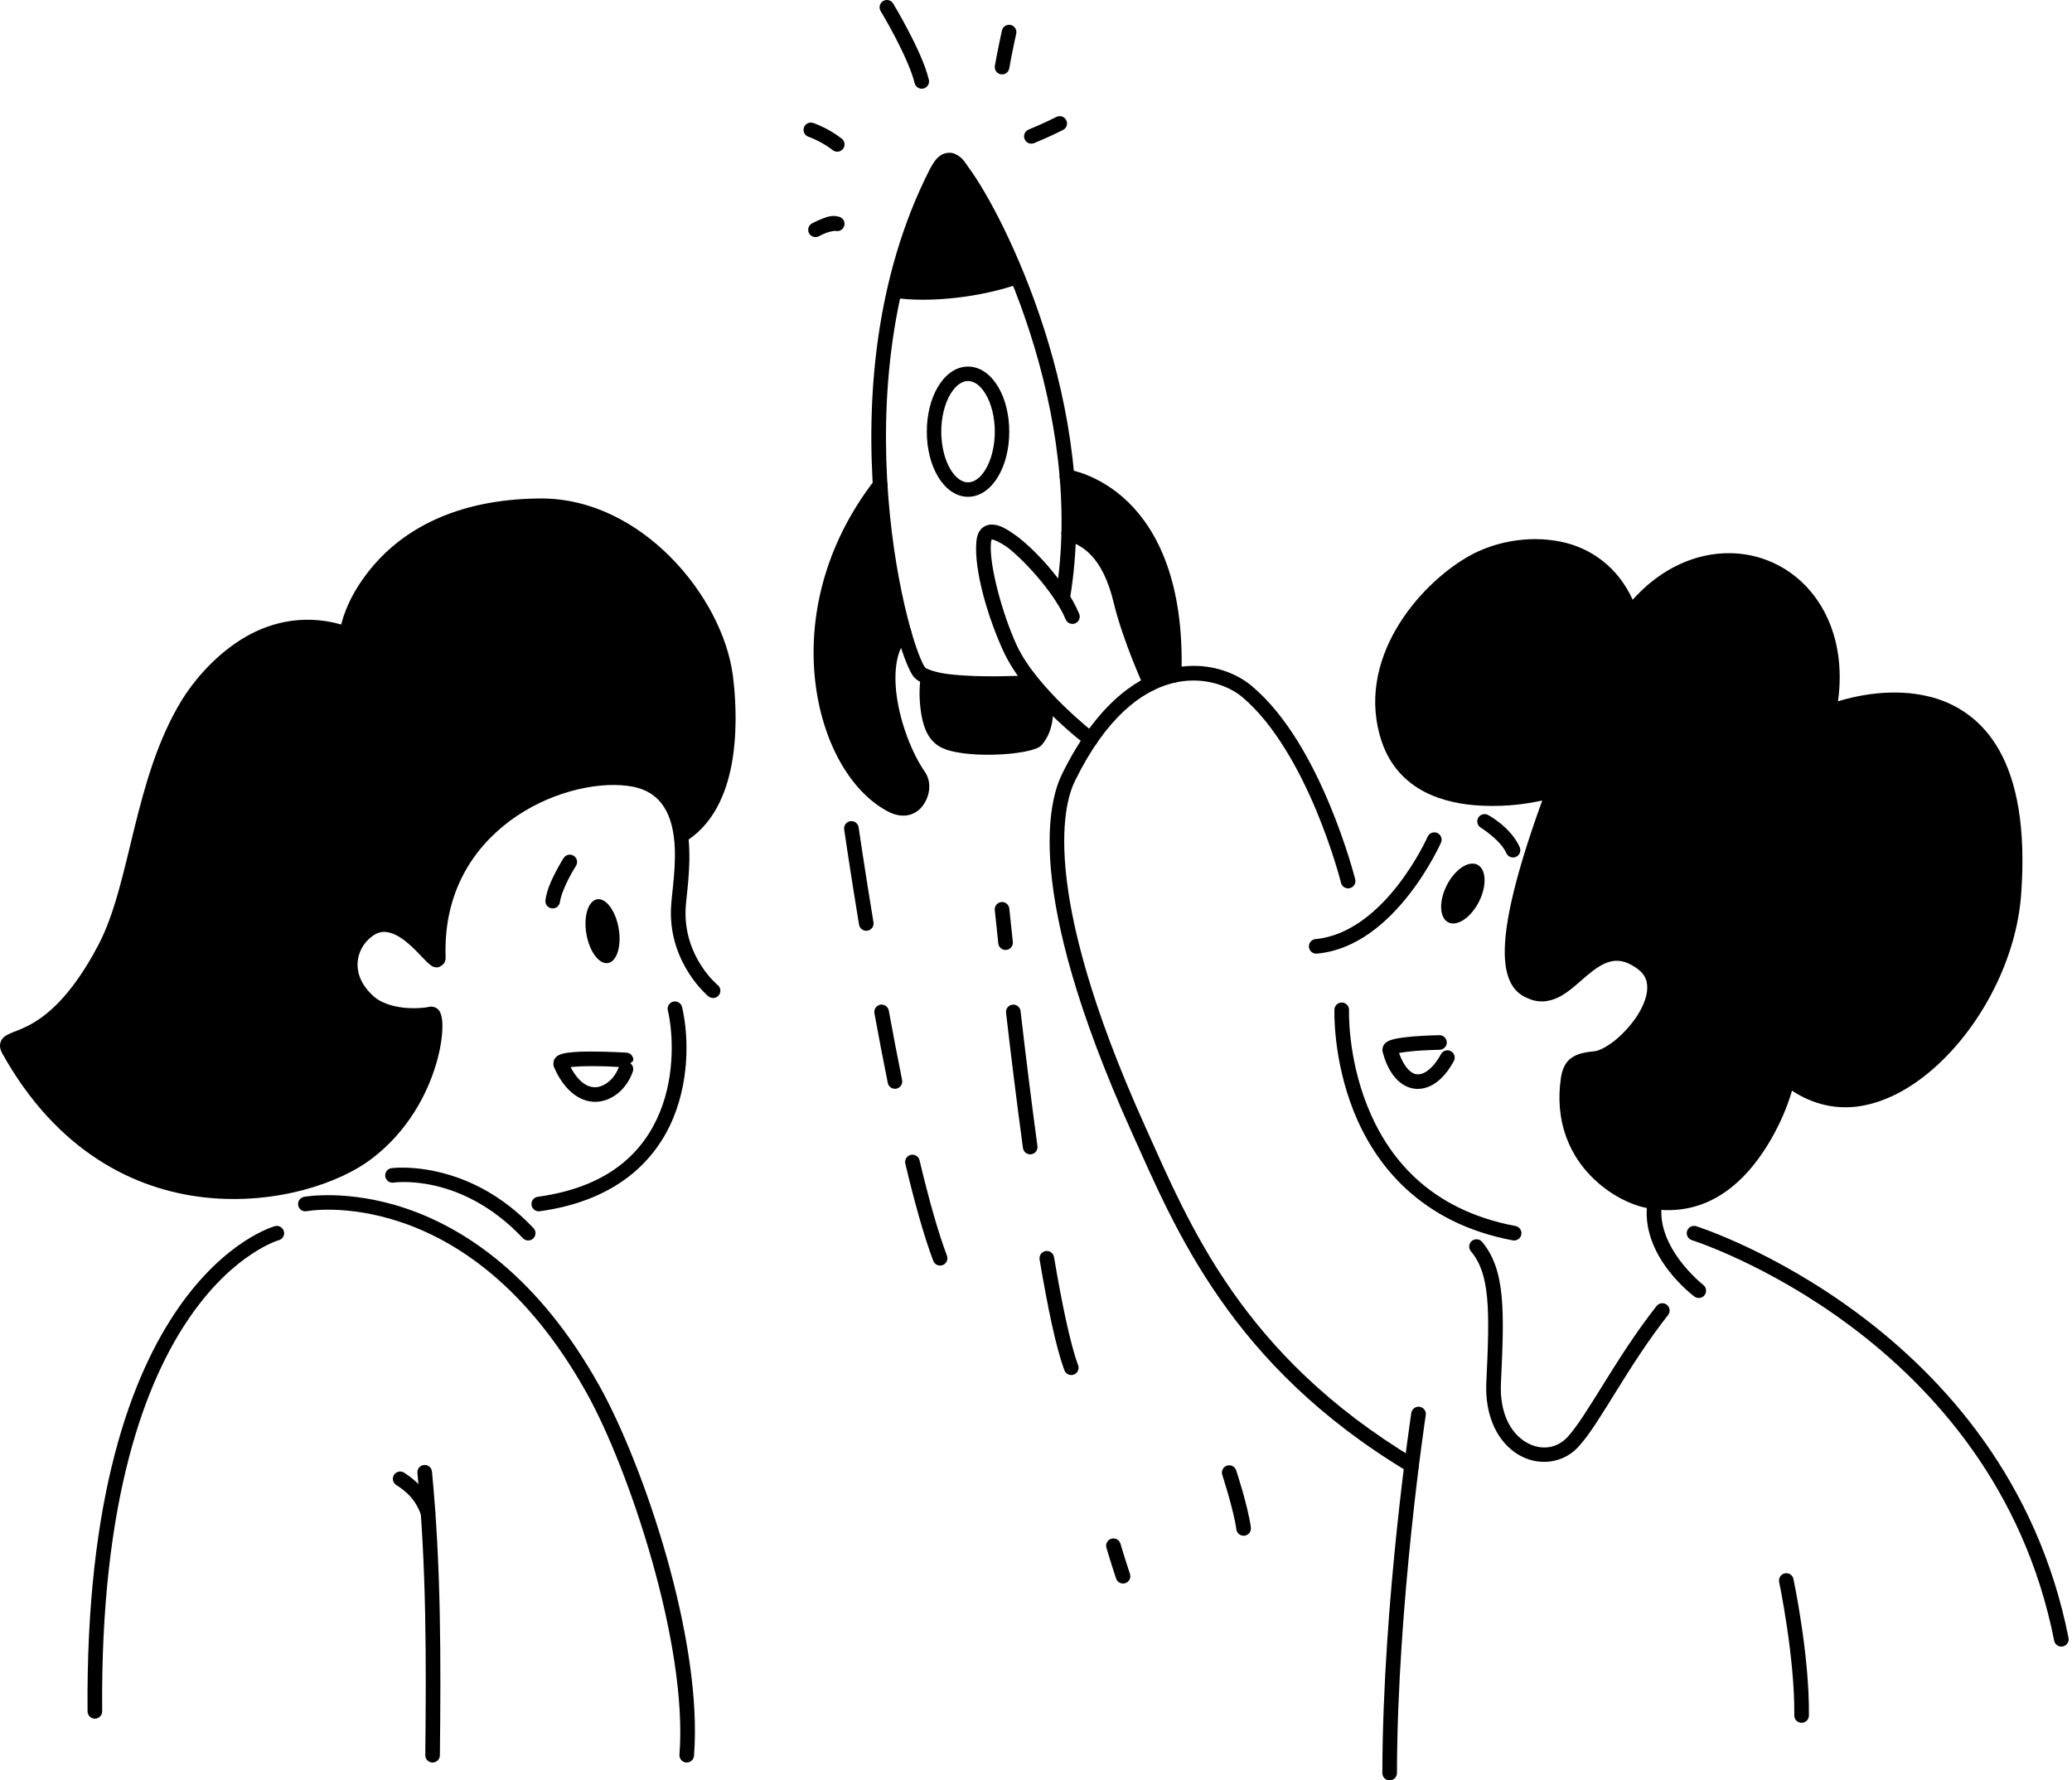 <svg xmlns="http://www.w3.org/2000/svg" width="256" height="220" viewBox="0 0 256 220" fill="none"><g clip-path="url(#clip0_2183_386)"><path d="M70.208 105.63C69.974 105.681 69.77 105.823 69.64 106.024C69.64 106.024 69.151 106.782 68.633 107.789C68.114 108.797 67.543 110.038 67.391 111.237C67.376 111.354 67.384 111.474 67.415 111.588C67.446 111.703 67.5 111.81 67.573 111.904C67.645 111.997 67.736 112.076 67.839 112.135C67.942 112.193 68.056 112.231 68.173 112.246C68.411 112.276 68.65 112.211 68.839 112.064C69.028 111.917 69.151 111.702 69.182 111.465C69.276 110.719 69.762 109.541 70.238 108.616C70.714 107.69 71.157 107.002 71.157 107.002C71.222 106.902 71.266 106.791 71.287 106.674C71.308 106.557 71.306 106.438 71.281 106.322C71.256 106.206 71.208 106.096 71.141 105.998C71.073 105.901 70.987 105.818 70.887 105.754C70.686 105.624 70.442 105.58 70.208 105.63Z" fill="black"></path><path d="M66.728 61.597C56.004 61.667 49.707 65.733 46.188 69.818C43.265 73.211 42.426 76.102 42.157 77.167C37.277 75.79 32.944 76.996 29.637 79.124C26.123 81.386 23.669 84.534 22.438 86.551C16.475 96.331 16.191 109.14 12.126 116.826C8.671 123.37 5.532 125.694 3.433 126.771C2.384 127.309 1.62 127.498 0.952 127.845C0.618 128.019 0.191 128.315 0.049 128.853C-0.093 129.392 0.098 129.843 0.323 130.246C7.049 142.274 16.613 147.038 25.373 147.976C34.132 148.913 42.038 146.17 45.956 143.165C50.412 139.755 52.77 135.209 53.864 131.547C54.411 129.716 54.646 128.109 54.66 126.914C54.666 126.317 54.63 125.832 54.495 125.393C54.428 125.174 54.346 124.953 54.121 124.722C53.897 124.492 53.397 124.312 53.024 124.417C52.663 124.515 51.312 124.671 49.93 124.526C48.548 124.381 47.096 123.947 46.197 123.146C44.63 121.74 44.125 120.303 44.178 119.021C44.231 117.738 44.882 116.571 45.827 115.816C46.749 115.077 47.47 115.041 48.3 115.293C49.13 115.544 50.026 116.19 50.813 116.916C51.6 117.641 52.258 118.412 52.809 118.931C52.946 119.061 53.077 119.177 53.235 119.285C53.393 119.394 53.571 119.536 53.96 119.542C54.35 119.55 54.833 119.164 54.95 118.875C55.067 118.587 55.06 118.385 55.053 118.165C54.822 110.371 58.332 104.922 62.975 101.454C67.618 97.986 73.44 96.595 77.49 97.1C79.575 97.36 80.843 98.157 81.718 99.266C82.593 100.375 83.063 101.859 83.265 103.484C83.668 106.734 82.968 110.353 82.898 112.343C82.666 119.142 87.532 123.123 87.532 123.123C87.718 123.274 87.956 123.345 88.194 123.321C88.431 123.297 88.65 123.18 88.802 122.994C88.877 122.903 88.933 122.797 88.967 122.683C89.001 122.57 89.013 122.451 89.001 122.333C88.989 122.215 88.954 122.1 88.898 121.996C88.842 121.891 88.766 121.799 88.674 121.724C88.674 121.724 84.501 118.327 84.702 112.405C84.756 110.882 85.417 107.252 85.081 103.741C88.472 101.424 89.981 97.411 90.553 93.522C91.154 89.439 90.804 85.456 90.544 83.468C89.909 78.6 87.116 73.179 82.919 68.918C78.722 64.657 73.075 61.553 66.728 61.597ZM66.74 63.402C72.489 63.362 77.696 66.188 81.633 70.185C85.569 74.181 88.186 79.346 88.754 83.702C89 85.584 89.326 89.445 88.766 93.259C88.276 96.592 87.048 99.74 84.707 101.725C84.401 100.443 83.964 99.198 83.135 98.148C81.975 96.678 80.178 95.617 77.713 95.308C73.068 94.73 66.923 96.251 61.894 100.007C57.148 103.552 53.484 109.2 53.291 116.856C52.903 116.447 52.586 116.096 52.036 115.589C51.154 114.776 50.095 113.951 48.824 113.566C47.553 113.181 46.028 113.343 44.699 114.406C43.364 115.474 42.45 117.108 42.373 118.948C42.297 120.787 43.098 122.792 44.991 124.491C46.337 125.693 48.139 126.151 49.74 126.319C50.984 126.45 51.992 126.384 52.796 126.257C52.822 126.437 52.856 126.576 52.853 126.893C52.842 127.863 52.637 129.343 52.133 131.029C51.126 134.4 48.94 138.605 44.857 141.73C41.469 144.328 33.826 147.063 25.563 146.179C17.306 145.295 8.383 140.941 1.913 129.387C2.273 129.219 3.117 128.957 4.255 128.373C6.658 127.14 10.135 124.458 13.72 117.667C18.14 109.31 18.375 96.676 23.977 87.489C25.082 85.678 27.424 82.692 30.612 80.641C33.8 78.589 37.761 77.429 42.462 79.062C42.584 79.105 42.714 79.12 42.844 79.108C42.973 79.096 43.098 79.056 43.21 78.991C43.322 78.926 43.419 78.838 43.494 78.732C43.569 78.626 43.621 78.505 43.645 78.378C43.645 78.378 44.335 74.731 47.553 70.995C50.771 67.259 56.46 63.467 66.738 63.4L66.74 63.402Z" fill="black"></path><path fill-rule="evenodd" clip-rule="evenodd" d="M84.155 103.353C83.722 99.911 82.139 96.776 77.602 96.204C68.906 95.121 53.67 102.029 54.151 118.193C54.229 120.732 49.764 111.507 45.263 115.112C42.982 116.935 42.134 120.714 45.594 123.819C47.839 125.823 52.105 125.607 53.266 125.288C54.494 124.945 53.946 135.915 45.407 142.45C38.102 148.053 14.308 153.408 1.111 129.807C-0.309 127.262 5.883 130.583 12.924 117.248C17.166 109.227 17.425 96.505 23.208 87.022C25.543 83.194 32.8 74.751 42.76 78.212C42.76 78.212 45.732 62.638 66.734 62.499C78.829 62.415 88.446 74.36 89.649 83.585C90.155 87.455 91.003 99.273 84.155 103.353Z" fill="black"></path><path d="M49.956 144.285C48.95 144.269 48.366 144.349 48.366 144.349C48.248 144.366 48.135 144.405 48.033 144.466C47.931 144.527 47.842 144.607 47.771 144.702C47.7 144.796 47.649 144.905 47.619 145.02C47.59 145.134 47.584 145.254 47.6 145.371C47.635 145.608 47.762 145.822 47.954 145.965C48.145 146.108 48.386 146.17 48.623 146.135C48.623 146.135 56.932 144.862 64.603 153.004C64.684 153.09 64.782 153.16 64.89 153.208C64.998 153.257 65.115 153.284 65.233 153.287C65.352 153.291 65.47 153.271 65.581 153.228C65.692 153.186 65.793 153.123 65.879 153.041C66.053 152.877 66.155 152.65 66.162 152.411C66.169 152.172 66.081 151.94 65.916 151.766C59.773 145.245 52.972 144.334 49.956 144.285Z" fill="black"></path><path d="M83.181 123.771C83.066 123.799 82.957 123.849 82.861 123.918C82.765 123.988 82.683 124.076 82.621 124.177C82.559 124.278 82.518 124.39 82.499 124.508C82.481 124.625 82.485 124.744 82.513 124.86C83.115 127.386 83.487 132.666 81.516 137.459C79.545 142.253 75.368 146.661 66.444 147.887C66.326 147.903 66.213 147.942 66.111 148.002C66.008 148.061 65.919 148.141 65.847 148.235C65.775 148.33 65.723 148.437 65.693 148.552C65.662 148.666 65.655 148.786 65.671 148.903C65.704 149.14 65.83 149.355 66.02 149.499C66.211 149.644 66.451 149.707 66.688 149.674C76.129 148.378 81.013 143.433 83.186 138.147C85.36 132.861 84.961 127.336 84.27 124.44C84.242 124.325 84.192 124.216 84.123 124.12C84.053 124.024 83.965 123.942 83.864 123.88C83.763 123.818 83.651 123.776 83.534 123.758C83.417 123.739 83.297 123.744 83.181 123.771Z" fill="black"></path><path d="M73.145 129.938C72.089 129.938 71.048 129.966 70.229 130.075C69.82 130.129 69.476 130.187 69.122 130.346C68.945 130.426 68.742 130.527 68.554 130.793C68.366 131.059 68.316 131.547 68.442 131.845C68.442 131.847 68.442 131.849 68.442 131.851C69.787 134.972 71.905 136.337 73.908 136.134C75.91 135.93 77.521 134.35 78.194 132.388C78.254 132.205 78.253 132.009 78.193 131.826C78.133 131.644 78.017 131.485 77.86 131.374C78.02 131.3 78.155 131.181 78.248 131.032C78.263 130.793 78.182 130.558 78.024 130.378C77.865 130.199 77.642 130.09 77.403 130.075C77.403 130.075 75.255 129.941 73.142 129.94L73.145 129.938ZM73.145 131.744C74.772 131.744 75.851 131.815 76.459 131.848C75.971 133.21 74.831 134.224 73.728 134.337C72.733 134.438 71.566 133.875 70.499 131.864C71.153 131.779 72.139 131.743 73.145 131.744Z" fill="black"></path><path fill-rule="evenodd" clip-rule="evenodd" d="M76.438 114.724C76.527 115.241 76.563 115.762 76.544 116.257C76.526 116.752 76.454 117.211 76.331 117.608C76.208 118.006 76.038 118.333 75.83 118.573C75.622 118.812 75.38 118.958 75.118 119.003C74.856 119.048 74.579 118.99 74.304 118.834C74.028 118.677 73.758 118.425 73.511 118.091C73.263 117.757 73.042 117.348 72.86 116.887C72.678 116.427 72.539 115.923 72.45 115.406C72.362 114.889 72.326 114.368 72.344 113.873C72.363 113.378 72.435 112.919 72.558 112.522C72.68 112.124 72.85 111.797 73.059 111.557C73.267 111.318 73.508 111.172 73.77 111.127C74.032 111.082 74.309 111.14 74.585 111.296C74.861 111.453 75.13 111.705 75.378 112.039C75.626 112.373 75.847 112.782 76.029 113.243C76.211 113.703 76.35 114.207 76.438 114.724Z" fill="black"></path><path d="M33.965 151.515C33.965 151.515 32.363 151.963 30.129 153.435C27.896 154.907 24.956 157.426 22.051 161.605C16.243 169.963 10.591 184.937 10.818 211.48C10.819 211.599 10.843 211.716 10.889 211.825C10.935 211.934 11.003 212.033 11.087 212.117C11.172 212.2 11.272 212.265 11.382 212.31C11.492 212.354 11.61 212.377 11.729 212.375C11.847 212.374 11.964 212.35 12.073 212.304C12.182 212.257 12.281 212.19 12.364 212.105C12.447 212.021 12.513 211.921 12.557 211.811C12.602 211.701 12.624 211.583 12.623 211.465C12.398 185.184 17.988 170.615 23.534 162.636C26.306 158.646 29.07 156.296 31.123 154.943C33.175 153.59 34.441 153.255 34.441 153.255C34.671 153.192 34.868 153.04 34.986 152.832C35.105 152.624 35.136 152.378 35.073 152.147C35.01 151.916 34.857 151.72 34.649 151.602C34.442 151.483 34.195 151.452 33.965 151.515Z" fill="black"></path><path d="M41.173 147.697C38.916 147.642 37.562 147.894 37.562 147.894C37.446 147.916 37.334 147.96 37.235 148.025C37.136 148.09 37.051 148.174 36.984 148.272C36.917 148.369 36.87 148.48 36.845 148.596C36.821 148.712 36.82 148.831 36.842 148.948C36.886 149.183 37.022 149.391 37.22 149.526C37.418 149.661 37.661 149.712 37.896 149.667C37.896 149.667 42.793 148.732 49.621 151.052C56.449 153.371 65.137 158.937 72.516 172.195C77.671 181.455 85.007 203.194 83.948 216.824C83.938 216.942 83.953 217.061 83.989 217.174C84.026 217.287 84.084 217.391 84.161 217.482C84.238 217.572 84.332 217.646 84.438 217.7C84.544 217.753 84.659 217.786 84.778 217.795C84.896 217.804 85.015 217.79 85.127 217.753C85.24 217.716 85.344 217.658 85.434 217.58C85.525 217.503 85.599 217.409 85.652 217.303C85.706 217.198 85.738 217.082 85.747 216.964C86.866 202.564 79.47 180.976 74.094 171.317C66.525 157.718 57.425 151.797 50.202 149.343C46.59 148.116 43.43 147.753 41.173 147.697Z" fill="black"></path><path d="M52.385 181.028C52.267 181.039 52.152 181.073 52.048 181.129C51.943 181.185 51.85 181.261 51.775 181.352C51.699 181.444 51.643 181.549 51.608 181.663C51.574 181.776 51.562 181.896 51.573 182.014C52.699 193.647 52.67 205.258 52.544 216.886C52.543 217.004 52.565 217.122 52.609 217.232C52.653 217.342 52.719 217.442 52.802 217.527C52.885 217.611 52.983 217.679 53.093 217.725C53.202 217.772 53.319 217.796 53.437 217.798C53.556 217.799 53.673 217.777 53.783 217.733C53.893 217.688 53.994 217.623 54.078 217.54C54.163 217.457 54.23 217.358 54.277 217.249C54.323 217.14 54.348 217.023 54.349 216.904C54.476 205.267 54.507 193.591 53.37 181.84C53.359 181.722 53.324 181.607 53.269 181.502C53.213 181.398 53.137 181.305 53.046 181.23C52.954 181.154 52.849 181.098 52.736 181.063C52.622 181.028 52.503 181.016 52.385 181.028Z" fill="black"></path><path d="M49.247 181.856C49.131 181.881 49.021 181.929 48.924 181.997C48.826 182.065 48.743 182.151 48.679 182.251C48.55 182.453 48.506 182.697 48.557 182.931C48.609 183.165 48.751 183.369 48.952 183.498C50.249 184.331 51.311 185.255 52.04 187.238C52.081 187.349 52.143 187.451 52.223 187.539C52.304 187.626 52.4 187.696 52.508 187.746C52.616 187.796 52.732 187.824 52.851 187.829C52.969 187.833 53.087 187.815 53.199 187.774C53.31 187.733 53.412 187.671 53.499 187.59C53.586 187.51 53.657 187.413 53.707 187.305C53.756 187.198 53.784 187.082 53.789 186.963C53.794 186.845 53.775 186.726 53.734 186.615C52.862 184.241 51.385 182.915 49.926 181.978C49.725 181.849 49.481 181.805 49.247 181.856Z" fill="black"></path><path d="M177.577 102.93C177.358 102.834 177.109 102.829 176.886 102.915C176.663 103.002 176.484 103.173 176.387 103.392C176.387 103.392 175.063 106.386 172.634 109.481C170.205 112.576 166.723 115.662 162.538 116.042C162.3 116.064 162.08 116.18 161.927 116.363C161.774 116.547 161.7 116.784 161.721 117.023C161.732 117.141 161.766 117.256 161.821 117.361C161.876 117.466 161.951 117.559 162.042 117.635C162.133 117.711 162.238 117.768 162.351 117.803C162.465 117.839 162.584 117.851 162.702 117.841C167.658 117.39 171.472 113.884 174.054 110.595C176.636 107.305 178.038 104.121 178.038 104.121C178.086 104.013 178.112 103.896 178.115 103.777C178.118 103.659 178.097 103.541 178.054 103.43C178.011 103.32 177.947 103.218 177.865 103.133C177.783 103.047 177.685 102.978 177.577 102.93Z" fill="black"></path><path d="M177.836 127.918C177.836 127.918 176.225 127.942 174.62 128.074C173.818 128.14 173.021 128.229 172.374 128.373C172.05 128.444 171.769 128.518 171.477 128.674C171.331 128.751 171.171 128.847 171.013 129.057C170.855 129.266 170.745 129.659 170.827 129.975C170.827 129.975 170.827 129.975 170.827 129.975C171.465 132.448 172.794 134.193 174.624 134.51C175.539 134.669 176.505 134.417 177.352 133.831C178.198 133.245 178.955 132.342 179.622 131.124C179.679 131.02 179.715 130.906 179.728 130.788C179.741 130.67 179.731 130.551 179.697 130.437C179.664 130.323 179.609 130.217 179.535 130.125C179.461 130.032 179.369 129.955 179.265 129.898C179.161 129.841 179.047 129.805 178.929 129.792C178.811 129.78 178.692 129.79 178.578 129.823C178.464 129.857 178.358 129.912 178.265 129.986C178.173 130.061 178.096 130.153 178.039 130.257C177.47 131.296 176.863 131.972 176.324 132.345C175.785 132.718 175.344 132.803 174.933 132.732C174.216 132.608 173.412 131.696 172.85 130.123C173.336 130.021 174.039 129.932 174.768 129.872C176.293 129.747 177.864 129.721 177.864 129.721C177.983 129.719 178.1 129.694 178.208 129.647C178.317 129.6 178.416 129.532 178.498 129.446C178.581 129.361 178.646 129.261 178.689 129.15C178.733 129.04 178.754 128.923 178.753 128.804C178.749 128.565 178.65 128.337 178.478 128.171C178.306 128.004 178.075 127.913 177.836 127.917V127.918Z" fill="black"></path><path d="M165.807 123.881C165.567 123.872 165.335 123.958 165.159 124.121C164.984 124.283 164.88 124.509 164.871 124.748C164.871 124.748 164.638 130.783 167.269 137.357C169.899 143.931 175.514 151.133 186.908 153.272C187.025 153.294 187.145 153.293 187.261 153.268C187.377 153.244 187.487 153.197 187.585 153.13C187.683 153.063 187.766 152.978 187.831 152.878C187.896 152.779 187.941 152.668 187.963 152.551C188.007 152.316 187.955 152.073 187.82 151.876C187.685 151.678 187.477 151.543 187.242 151.498C176.456 149.473 171.42 142.874 168.945 136.687C166.469 130.5 166.675 124.816 166.675 124.816C166.68 124.698 166.661 124.579 166.619 124.468C166.578 124.357 166.515 124.255 166.435 124.168C166.354 124.082 166.257 124.011 166.149 123.962C166.041 123.913 165.925 123.885 165.807 123.881Z" fill="black"></path><path d="M181.844 153.348C181.753 153.424 181.678 153.518 181.623 153.623C181.568 153.728 181.535 153.843 181.524 153.961C181.514 154.079 181.527 154.198 181.563 154.311C181.598 154.424 181.656 154.529 181.732 154.62C182.892 156.002 183.479 157.73 183.728 160.314C183.976 162.899 183.859 166.296 183.639 170.791C183.425 175.177 185.173 178.292 187.58 179.741C189.988 181.191 193.069 180.911 195.022 178.774C196.42 177.248 197.897 174.794 199.699 171.895C201.501 168.996 203.6 165.668 206.091 162.499C206.164 162.406 206.218 162.299 206.25 162.185C206.282 162.071 206.292 161.952 206.278 161.834C206.264 161.716 206.226 161.602 206.168 161.499C206.11 161.395 206.032 161.304 205.939 161.231C205.846 161.158 205.739 161.104 205.625 161.072C205.51 161.04 205.391 161.03 205.273 161.045C205.155 161.059 205.041 161.096 204.938 161.154C204.835 161.213 204.744 161.291 204.671 161.384C202.106 164.648 199.972 168.035 198.165 170.942C196.358 173.848 194.851 176.289 193.691 177.555C192.304 179.072 190.278 179.257 188.512 178.195C186.747 177.132 185.256 174.756 185.445 170.879C185.665 166.372 185.793 162.926 185.526 160.142C185.258 157.357 184.568 155.189 183.116 153.46C183.04 153.369 182.947 153.294 182.842 153.239C182.737 153.185 182.622 153.151 182.504 153.141C182.386 153.13 182.267 153.143 182.154 153.179C182.04 153.215 181.936 153.272 181.845 153.348H181.844Z" fill="black"></path><path d="M209.577 151.524C209.464 151.489 209.345 151.476 209.227 151.486C209.109 151.496 208.994 151.529 208.889 151.584C208.783 151.639 208.69 151.714 208.614 151.804C208.537 151.895 208.48 152 208.444 152.113C208.408 152.226 208.395 152.345 208.405 152.463C208.415 152.582 208.449 152.697 208.504 152.802C208.558 152.907 208.633 153 208.724 153.077C208.815 153.153 208.92 153.211 209.033 153.246C209.033 153.246 246.327 165.026 253.799 202.742C253.822 202.858 253.867 202.969 253.933 203.068C253.999 203.166 254.083 203.251 254.182 203.317C254.28 203.383 254.391 203.429 254.507 203.452C254.624 203.476 254.744 203.476 254.86 203.453C254.976 203.43 255.087 203.384 255.186 203.318C255.284 203.252 255.369 203.168 255.435 203.069C255.501 202.971 255.547 202.86 255.57 202.744C255.593 202.627 255.593 202.508 255.57 202.391C247.889 163.623 209.577 151.524 209.577 151.524Z" fill="black"></path><path d="M220.517 194.42C220.283 194.469 220.078 194.609 219.947 194.81C219.816 195.01 219.77 195.254 219.819 195.488C219.819 195.488 221.777 204.889 221.689 211.972C221.687 212.091 221.709 212.209 221.753 212.319C221.797 212.429 221.863 212.53 221.945 212.615C222.028 212.7 222.127 212.767 222.236 212.814C222.345 212.861 222.462 212.885 222.581 212.887C222.82 212.89 223.051 212.797 223.222 212.63C223.393 212.463 223.491 212.235 223.494 211.996C223.587 204.565 221.585 195.117 221.585 195.117C221.536 194.883 221.396 194.678 221.196 194.548C220.995 194.417 220.751 194.371 220.517 194.42Z" fill="black"></path><path d="M175.398 173.837C175.281 173.819 175.161 173.825 175.046 173.853C174.931 173.881 174.823 173.932 174.727 174.002C174.632 174.073 174.551 174.161 174.49 174.263C174.428 174.364 174.388 174.477 174.37 174.594C174.37 174.594 170.839 197.844 170.791 219.095C170.791 219.214 170.814 219.331 170.859 219.441C170.904 219.551 170.97 219.651 171.054 219.735C171.138 219.819 171.237 219.885 171.347 219.931C171.456 219.977 171.574 220 171.692 220C171.932 220.001 172.161 219.906 172.331 219.737C172.5 219.568 172.596 219.339 172.596 219.1C172.644 198.047 176.155 174.864 176.155 174.864C176.191 174.628 176.131 174.386 175.989 174.194C175.848 174.001 175.635 173.873 175.398 173.837Z" fill="black"></path><path d="M147.424 82.279C146.419 82.285 145.363 82.416 144.275 82.706C139.926 83.865 135.194 87.572 131.215 95.655C130.504 97.1 129.221 100.644 129.853 107.557C130.484 114.469 133.003 124.782 139.844 139.951C145.258 151.962 152.015 168.686 173.938 181.851C174.04 181.912 174.152 181.953 174.27 181.97C174.387 181.988 174.507 181.982 174.622 181.953C174.737 181.925 174.845 181.874 174.94 181.803C175.035 181.732 175.116 181.644 175.177 181.542C175.238 181.44 175.278 181.328 175.296 181.211C175.313 181.093 175.308 180.974 175.279 180.859C175.25 180.744 175.199 180.635 175.129 180.54C175.058 180.445 174.969 180.364 174.868 180.303C153.38 167.4 146.932 151.281 141.491 139.209C134.708 124.169 132.259 114.034 131.652 107.393C131.046 100.752 132.253 97.638 132.836 96.453C136.662 88.68 140.999 85.449 144.742 84.451C148.485 83.453 151.765 84.698 153.483 86.137C157.471 89.483 160.578 95.236 162.627 100.147C164.675 105.059 165.686 109.092 165.686 109.092C165.715 109.207 165.766 109.315 165.837 109.41C165.907 109.506 165.996 109.586 166.097 109.647C166.199 109.708 166.312 109.748 166.43 109.766C166.547 109.783 166.666 109.777 166.782 109.748C166.897 109.72 167.005 109.668 167.1 109.598C167.195 109.527 167.275 109.438 167.336 109.337C167.397 109.235 167.437 109.122 167.455 109.005C167.472 108.888 167.466 108.768 167.437 108.653C167.437 108.653 166.396 104.493 164.293 99.451C162.191 94.41 159.049 88.449 154.643 84.754C153.006 83.383 150.441 82.264 147.425 82.28L147.424 82.279Z" fill="black"></path><path d="M122.45 64.821C121.948 64.833 121.393 65.106 121.09 65.525C120.787 65.944 120.679 66.418 120.632 66.943C120.316 70.492 122.105 76.433 123.973 80.473C126.782 86.558 134.201 92.072 134.201 92.072C134.295 92.144 134.403 92.196 134.517 92.226C134.632 92.256 134.752 92.263 134.869 92.247C134.987 92.231 135.099 92.192 135.202 92.132C135.304 92.072 135.394 91.992 135.465 91.898C135.537 91.803 135.589 91.696 135.619 91.581C135.649 91.466 135.656 91.347 135.64 91.23C135.624 91.112 135.585 90.999 135.525 90.897C135.465 90.794 135.386 90.705 135.291 90.633C135.291 90.633 128.074 85.051 125.611 79.716C123.857 75.92 122.191 69.789 122.43 67.103C122.457 66.805 122.516 66.69 122.538 66.646C122.677 66.654 123.401 66.894 124.414 67.602C125.926 68.668 130.174 72.978 131.668 76.543C131.714 76.653 131.781 76.752 131.865 76.836C131.949 76.919 132.049 76.985 132.159 77.03C132.269 77.075 132.386 77.098 132.505 77.097C132.624 77.097 132.741 77.073 132.85 77.026C133.071 76.934 133.246 76.757 133.336 76.536C133.427 76.314 133.426 76.066 133.333 75.845C131.59 71.686 127.441 67.526 125.45 66.123C124.308 65.325 123.455 64.795 122.452 64.821H122.45Z" fill="black"></path><path d="M117.001 18.898C116.699 18.946 116.399 19.062 116.149 19.245C115.649 19.612 115.265 20.157 114.865 20.941C108.029 34.384 107.015 49.541 107.952 61.573C108.421 67.589 109.38 72.826 110.361 76.695C110.852 78.629 111.347 80.22 111.798 81.409C112.023 82.004 112.236 82.498 112.442 82.896C112.647 83.294 112.801 83.588 113.129 83.872C113.994 84.62 115.207 84.848 116.662 85.052C118.119 85.256 119.803 85.341 121.414 85.368C124.637 85.422 127.574 85.239 127.574 85.239C127.813 85.224 128.036 85.115 128.195 84.935C128.353 84.756 128.434 84.521 128.419 84.282C128.404 84.043 128.295 83.82 128.116 83.661C127.937 83.503 127.701 83.422 127.462 83.437C127.462 83.437 124.581 83.615 121.445 83.562C119.877 83.536 118.246 83.451 116.913 83.264C115.579 83.077 114.526 82.692 114.311 82.506C114.373 82.56 114.206 82.377 114.047 82.07C113.889 81.762 113.695 81.321 113.487 80.771C113.07 79.671 112.59 78.134 112.113 76.252C111.158 72.488 110.214 67.341 109.754 61.435C108.833 49.621 109.856 34.778 116.476 21.762C116.804 21.116 117.093 20.795 117.22 20.703C117.345 20.61 117.226 20.655 117.252 20.665C117.304 20.684 117.814 21.214 118.249 21.804C120.178 24.412 124.249 31.73 127.279 41.192C130.31 50.654 132.333 62.3 130.402 73.753C130.383 73.87 130.386 73.99 130.413 74.106C130.439 74.221 130.488 74.33 130.557 74.427C130.626 74.523 130.713 74.606 130.813 74.668C130.914 74.731 131.026 74.774 131.143 74.794C131.26 74.813 131.379 74.81 131.495 74.783C131.61 74.757 131.72 74.708 131.816 74.639C131.913 74.57 131.995 74.483 132.058 74.382C132.121 74.282 132.163 74.17 132.183 74.053C134.181 62.2 132.089 50.289 128.999 40.641C125.909 30.994 121.858 23.648 119.701 20.731C119.306 20.196 118.893 19.339 117.866 18.967C117.609 18.874 117.305 18.852 117.004 18.9L117.001 18.898Z" fill="black"></path><path d="M114.868 82.81C114.634 82.761 114.39 82.807 114.189 82.938C113.989 83.069 113.849 83.274 113.8 83.508C113.606 84.435 113.527 86.015 113.745 87.682C113.962 89.348 114.428 91.132 115.846 92.099C116.665 92.659 117.731 92.907 118.948 93.074C120.165 93.241 121.526 93.29 122.839 93.254C124.152 93.219 125.413 93.099 126.435 92.912C126.945 92.819 127.395 92.711 127.784 92.574C128.172 92.436 128.514 92.328 128.839 91.908C130.589 89.653 130.032 86.908 130.004 86.135C130 86.016 129.972 85.9 129.923 85.792C129.873 85.684 129.803 85.587 129.716 85.506C129.629 85.425 129.528 85.363 129.416 85.321C129.305 85.28 129.187 85.261 129.068 85.265C128.95 85.27 128.833 85.297 128.725 85.347C128.617 85.396 128.52 85.466 128.44 85.553C128.359 85.64 128.296 85.742 128.255 85.853C128.213 85.964 128.194 86.082 128.199 86.201C128.243 87.437 128.623 89.241 127.414 90.801C127.535 90.645 127.429 90.785 127.181 90.873C126.933 90.961 126.558 91.056 126.11 91.137C125.215 91.301 124.024 91.416 122.79 91.45C121.556 91.484 120.274 91.435 119.192 91.287C118.11 91.138 117.221 90.853 116.866 90.611C116.252 90.193 115.725 88.894 115.537 87.45C115.348 86.006 115.45 84.447 115.569 83.881C115.618 83.647 115.572 83.403 115.441 83.202C115.31 83.002 115.105 82.862 114.871 82.812L114.868 82.81Z" fill="black"></path><path fill-rule="evenodd" clip-rule="evenodd" d="M129.101 86.167C129.137 87.172 129.606 89.446 128.126 91.354C127.308 92.407 118.702 92.961 116.355 91.354C114.321 89.97 114.37 85.186 114.683 83.693C118.191 84.915 127.518 84.337 127.518 84.337C128.03 84.975 128.565 85.583 129.101 86.167Z" fill="black"></path><path d="M131.945 58.006C131.708 57.974 131.468 58.038 131.278 58.184C131.088 58.329 130.964 58.544 130.932 58.782C130.917 58.899 130.924 59.019 130.955 59.133C130.985 59.248 131.038 59.355 131.11 59.449C131.182 59.544 131.272 59.623 131.374 59.682C131.477 59.742 131.59 59.78 131.708 59.796C131.708 59.796 134.892 60.2 138.105 63.315C141.319 66.43 144.54 72.259 144.164 83.416C144.156 83.656 144.244 83.888 144.407 84.063C144.571 84.238 144.797 84.341 145.036 84.348C145.275 84.356 145.508 84.269 145.682 84.106C145.857 83.942 145.96 83.716 145.968 83.478C146.357 71.948 142.959 65.505 139.362 62.018C135.765 58.532 131.945 58.006 131.945 58.006Z" fill="black"></path><path d="M132.292 65.061C132.178 65.029 132.059 65.019 131.941 65.032C131.823 65.046 131.709 65.082 131.605 65.14C131.502 65.197 131.411 65.275 131.337 65.367C131.263 65.46 131.208 65.567 131.176 65.681C131.143 65.795 131.133 65.914 131.146 66.032C131.16 66.15 131.197 66.264 131.254 66.368C131.312 66.471 131.39 66.563 131.483 66.636C131.576 66.71 131.682 66.765 131.796 66.797C133.663 67.331 136.216 68.742 137.587 74.427C138.729 79.195 141.32 84.85 141.32 84.85C141.369 84.958 141.439 85.055 141.526 85.136C141.613 85.217 141.714 85.28 141.825 85.322C141.937 85.363 142.055 85.382 142.173 85.378C142.292 85.374 142.408 85.346 142.516 85.297C142.734 85.198 142.903 85.016 142.987 84.792C143.071 84.568 143.062 84.319 142.963 84.102C142.963 84.102 140.415 78.481 139.343 74.006C137.861 67.86 134.639 65.733 132.293 65.062L132.292 65.061Z" fill="black"></path><path fill-rule="evenodd" clip-rule="evenodd" d="M131.827 58.901C131.827 58.901 145.83 60.76 145.066 83.447C144.115 83.652 143.14 83.983 142.142 84.476C142.142 84.476 139.572 78.838 138.465 74.216C137.039 68.3 134.15 66.531 132.044 65.93C132.098 63.565 132.02 61.212 131.827 58.901Z" fill="black"></path><path d="M109.294 59.21C109.105 59.063 108.865 58.998 108.628 59.029C108.391 59.059 108.175 59.183 108.028 59.372C101.732 67.525 99.874 76.508 100.706 84.05C101.539 91.593 105.002 97.755 109.653 100.25C110.587 100.75 111.509 100.9 112.311 100.706C113.114 100.512 113.738 99.99 114.138 99.382C114.938 98.166 115.089 96.574 114.266 95.374C112.621 92.981 111.262 89.351 110.8 86.061C110.338 82.772 110.848 79.953 112.241 78.871C112.334 78.798 112.413 78.707 112.471 78.604C112.53 78.501 112.568 78.388 112.583 78.27C112.598 78.152 112.589 78.033 112.557 77.918C112.526 77.804 112.472 77.697 112.399 77.604C112.253 77.415 112.037 77.292 111.799 77.262C111.562 77.233 111.323 77.298 111.134 77.445C108.832 79.233 108.509 82.73 109.012 86.313C109.516 89.895 110.921 93.694 112.778 96.397C113.02 96.751 113.028 97.787 112.631 98.389C112.433 98.691 112.194 98.877 111.888 98.951C111.583 99.025 111.152 99.003 110.507 98.658C106.644 96.585 103.286 90.949 102.503 83.853C101.72 76.756 103.45 68.257 109.46 60.476C109.606 60.286 109.671 60.046 109.64 59.809C109.61 59.571 109.486 59.356 109.297 59.21H109.294Z" fill="black"></path><path fill-rule="evenodd" clip-rule="evenodd" d="M108.743 59.924C109.207 67.5 110.495 73.963 111.686 78.157C107.991 81.028 110.019 90.788 113.521 95.885C114.586 97.438 113.239 101.145 110.079 99.454C101.564 94.886 96.437 75.859 108.743 59.924Z" fill="black"></path><path fill-rule="evenodd" clip-rule="evenodd" d="M110.302 36.768C111.415 31.551 113.142 26.327 115.67 21.351C117.126 18.492 118.143 20.141 118.973 21.267C120.574 23.433 123.408 28.392 126.032 35.029C121.326 36.72 114.761 37.49 110.302 36.768Z" fill="black"></path><path d="M131.204 14.394C131.091 14.358 130.972 14.345 130.853 14.355C130.735 14.366 130.62 14.399 130.515 14.453C129.21 15.129 127.082 16.015 127.082 16.015C126.972 16.061 126.873 16.127 126.789 16.211C126.705 16.295 126.639 16.395 126.593 16.504C126.548 16.614 126.525 16.731 126.525 16.85C126.525 16.968 126.548 17.086 126.594 17.195C126.639 17.305 126.706 17.404 126.79 17.488C126.874 17.572 126.973 17.638 127.083 17.684C127.192 17.729 127.31 17.752 127.428 17.752C127.547 17.752 127.664 17.729 127.774 17.683C127.774 17.683 129.906 16.801 131.345 16.056C131.45 16.002 131.544 15.928 131.62 15.837C131.697 15.746 131.755 15.642 131.791 15.529C131.827 15.416 131.84 15.297 131.83 15.179C131.82 15.06 131.787 14.945 131.732 14.84C131.678 14.735 131.603 14.641 131.512 14.565C131.422 14.488 131.317 14.43 131.204 14.394Z" fill="black"></path><path d="M124.868 3.084C124.752 3.059 124.632 3.056 124.515 3.077C124.399 3.097 124.287 3.141 124.187 3.205C124.087 3.268 124.001 3.351 123.933 3.448C123.865 3.545 123.817 3.655 123.791 3.771C123.791 3.771 123.248 6.225 122.917 8.138C122.876 8.374 122.93 8.617 123.068 8.812C123.206 9.008 123.415 9.141 123.651 9.182C123.768 9.202 123.888 9.199 124.003 9.173C124.119 9.147 124.229 9.099 124.326 9.03C124.422 8.962 124.505 8.875 124.568 8.775C124.632 8.675 124.675 8.563 124.695 8.446C125.014 6.605 125.554 4.161 125.554 4.161C125.58 4.045 125.582 3.925 125.562 3.809C125.541 3.692 125.498 3.58 125.434 3.48C125.37 3.38 125.287 3.294 125.19 3.226C125.093 3.158 124.983 3.11 124.868 3.084Z" fill="black"></path><path d="M109.795 0.026C109.563 -0.031 109.317 0.007 109.112 0.131C109.011 0.192 108.922 0.273 108.852 0.368C108.782 0.464 108.732 0.572 108.703 0.688C108.675 0.803 108.67 0.922 108.688 1.039C108.706 1.157 108.746 1.269 108.808 1.371C108.808 1.371 109.663 2.783 110.621 4.618C111.58 6.453 112.634 8.733 113.005 10.273C113.033 10.388 113.083 10.497 113.153 10.592C113.223 10.688 113.31 10.77 113.412 10.832C113.513 10.893 113.625 10.935 113.742 10.953C113.86 10.972 113.979 10.967 114.094 10.939C114.21 10.911 114.318 10.861 114.414 10.791C114.51 10.721 114.591 10.633 114.653 10.532C114.715 10.431 114.756 10.318 114.774 10.201C114.792 10.084 114.788 9.965 114.76 9.849C114.307 7.971 113.209 5.672 112.222 3.782C111.235 1.893 110.352 0.435 110.352 0.435C110.291 0.334 110.21 0.245 110.114 0.175C110.019 0.105 109.91 0.054 109.795 0.026Z" fill="black"></path><path d="M100.466 15.193C100.239 15.117 99.991 15.135 99.777 15.242C99.563 15.349 99.4 15.537 99.325 15.764C99.249 15.991 99.266 16.238 99.373 16.452C99.48 16.666 99.668 16.829 99.895 16.905C99.895 16.905 101.463 17.438 102.885 18.553C102.978 18.626 103.085 18.68 103.199 18.712C103.313 18.744 103.433 18.753 103.55 18.739C103.668 18.725 103.782 18.688 103.885 18.63C103.989 18.571 104.08 18.494 104.153 18.4C104.226 18.307 104.28 18.2 104.312 18.086C104.344 17.971 104.353 17.852 104.339 17.734C104.325 17.616 104.287 17.503 104.229 17.399C104.17 17.296 104.092 17.205 103.999 17.132C102.291 15.792 100.466 15.193 100.466 15.193Z" fill="black"></path><path d="M102.474 26.741C102.1 26.818 101.762 26.962 101.448 27.084C100.819 27.329 100.318 27.608 100.318 27.608C100.109 27.725 99.955 27.92 99.89 28.15C99.825 28.38 99.853 28.627 99.969 28.835C100.086 29.045 100.28 29.199 100.51 29.265C100.74 29.33 100.987 29.302 101.196 29.186C101.196 29.186 101.606 28.959 102.102 28.766C102.599 28.573 103.215 28.532 103.172 28.518C103.401 28.59 103.648 28.567 103.86 28.456C104.072 28.345 104.231 28.154 104.303 27.926C104.374 27.697 104.352 27.45 104.241 27.238C104.13 27.026 103.939 26.867 103.71 26.795C103.255 26.653 102.847 26.664 102.474 26.741Z" fill="black"></path><path d="M105.064 101.473C104.827 101.507 104.614 101.634 104.47 101.825C104.327 102.017 104.265 102.257 104.299 102.494C104.299 102.494 104.999 107.355 106.137 114.259C106.157 114.376 106.199 114.488 106.261 114.589C106.324 114.69 106.406 114.777 106.502 114.846C106.598 114.915 106.708 114.965 106.823 114.992C106.939 115.019 107.058 115.023 107.175 115.003C107.292 114.984 107.404 114.942 107.505 114.879C107.606 114.817 107.693 114.735 107.762 114.639C107.831 114.542 107.881 114.433 107.908 114.318C107.935 114.202 107.938 114.083 107.919 113.966C106.783 107.078 106.086 102.238 106.086 102.238C106.052 102.001 105.925 101.788 105.733 101.644C105.542 101.501 105.301 101.439 105.064 101.473ZM108.761 124.153C108.644 124.175 108.533 124.219 108.433 124.283C108.334 124.347 108.248 124.431 108.18 124.528C108.113 124.626 108.066 124.736 108.041 124.852C108.016 124.968 108.014 125.087 108.036 125.204C108.554 128.023 109.103 130.934 109.688 133.819C109.736 134.054 109.874 134.26 110.074 134.392C110.273 134.524 110.517 134.572 110.752 134.524C110.986 134.477 111.192 134.338 111.324 134.139C111.457 133.939 111.504 133.695 111.457 133.461C110.875 130.593 110.328 127.691 109.811 124.877C109.768 124.642 109.633 124.433 109.436 124.298C109.239 124.162 108.996 124.11 108.761 124.153ZM112.524 142.709C112.291 142.765 112.09 142.91 111.964 143.114C111.839 143.317 111.799 143.562 111.854 143.795C112.972 148.503 114.138 152.697 115.306 155.802C115.39 156.026 115.56 156.208 115.778 156.306C115.996 156.405 116.245 156.413 116.468 156.329C116.579 156.287 116.681 156.224 116.768 156.143C116.854 156.062 116.924 155.965 116.973 155.857C117.022 155.749 117.05 155.633 117.053 155.514C117.057 155.396 117.038 155.278 116.996 155.167C115.878 152.194 114.72 148.047 113.611 143.379C113.584 143.264 113.534 143.155 113.465 143.059C113.395 142.963 113.307 142.881 113.206 142.819C113.105 142.757 112.993 142.715 112.876 142.696C112.759 142.677 112.639 142.682 112.524 142.709Z" fill="black"></path><path d="M123.714 111.469C123.596 111.481 123.482 111.516 123.377 111.573C123.273 111.629 123.181 111.705 123.106 111.797C123.031 111.889 122.975 111.995 122.94 112.108C122.906 112.222 122.895 112.341 122.907 112.459C122.907 112.459 123.064 114.003 123.341 116.581C123.366 116.819 123.486 117.037 123.672 117.187C123.859 117.337 124.097 117.407 124.335 117.381C124.453 117.369 124.567 117.333 124.671 117.276C124.776 117.219 124.867 117.143 124.942 117.05C125.016 116.958 125.072 116.852 125.105 116.738C125.139 116.624 125.149 116.505 125.137 116.387C124.86 113.813 124.703 112.277 124.703 112.277C124.679 112.039 124.561 111.82 124.376 111.668C124.19 111.517 123.953 111.445 123.714 111.469ZM125.092 124.144C124.974 124.158 124.86 124.194 124.756 124.252C124.653 124.31 124.561 124.387 124.487 124.48C124.414 124.573 124.359 124.68 124.327 124.794C124.294 124.908 124.285 125.028 124.299 125.145C124.871 130.084 125.588 135.974 126.389 141.862C126.422 142.099 126.547 142.314 126.737 142.458C126.928 142.603 127.168 142.666 127.405 142.634C127.642 142.602 127.857 142.477 128.002 142.287C128.147 142.096 128.21 141.856 128.178 141.619C127.379 135.748 126.663 129.868 126.092 124.937C126.079 124.82 126.042 124.706 125.984 124.602C125.927 124.499 125.849 124.407 125.756 124.334C125.663 124.26 125.557 124.205 125.443 124.173C125.329 124.14 125.21 124.131 125.092 124.144ZM129.186 154.594C129.069 154.614 128.957 154.657 128.856 154.72C128.756 154.782 128.669 154.865 128.6 154.961C128.531 155.058 128.482 155.167 128.455 155.283C128.429 155.398 128.425 155.518 128.445 155.635C129.447 161.575 130.467 166.527 131.51 169.327C131.552 169.438 131.614 169.54 131.695 169.627C131.776 169.714 131.873 169.784 131.981 169.833C132.089 169.883 132.205 169.91 132.324 169.915C132.442 169.919 132.56 169.9 132.672 169.858C132.783 169.817 132.885 169.754 132.972 169.673C133.058 169.593 133.129 169.496 133.178 169.388C133.227 169.28 133.255 169.163 133.259 169.045C133.263 168.926 133.244 168.808 133.203 168.697C132.273 166.201 131.221 161.237 130.226 155.335C130.206 155.218 130.163 155.106 130.101 155.006C130.038 154.905 129.956 154.818 129.859 154.749C129.762 154.68 129.653 154.631 129.538 154.605C129.422 154.578 129.302 154.575 129.186 154.594Z" fill="black"></path><path d="M151.588 181.111C151.361 181.186 151.173 181.349 151.066 181.562C150.958 181.776 150.94 182.024 151.015 182.251C151.015 182.251 152.424 186.573 152.759 188.994C152.775 189.111 152.814 189.224 152.874 189.327C152.934 189.429 153.013 189.519 153.108 189.59C153.203 189.662 153.31 189.714 153.425 189.744C153.54 189.774 153.659 189.781 153.777 189.765C154.014 189.732 154.228 189.606 154.372 189.415C154.517 189.225 154.579 188.984 154.547 188.747C154.16 185.956 152.728 181.685 152.728 181.685C152.653 181.457 152.491 181.269 152.277 181.162C152.063 181.054 151.816 181.036 151.588 181.111Z" fill="black"></path><path d="M137.311 190.141C137.082 190.209 136.889 190.365 136.774 190.575C136.66 190.786 136.634 191.033 136.701 191.262C136.701 191.262 137.259 193.145 137.897 195.06C137.973 195.287 138.136 195.474 138.35 195.581C138.564 195.688 138.811 195.705 139.038 195.63C139.265 195.554 139.453 195.391 139.56 195.177C139.667 194.963 139.685 194.716 139.609 194.488C138.984 192.612 138.433 190.751 138.433 190.751C138.365 190.521 138.209 190.328 137.998 190.214C137.788 190.099 137.541 190.073 137.311 190.141Z" fill="black"></path><path d="M119.602 45.296C118.032 45.296 116.724 46.367 115.864 47.832C115.003 49.298 114.511 51.226 114.511 53.343C114.511 55.46 115.003 57.388 115.864 58.853C116.724 60.319 118.032 61.39 119.602 61.39C121.173 61.39 122.482 60.319 123.342 58.853C124.202 57.388 124.695 55.46 124.695 53.343C124.695 51.226 124.202 49.298 123.342 47.832C122.482 46.367 121.173 45.296 119.602 45.296ZM119.602 47.081C120.351 47.081 121.143 47.612 121.802 48.736C122.462 49.86 122.91 51.509 122.91 53.343C122.91 55.177 122.462 56.826 121.802 57.95C121.143 59.073 120.351 59.604 119.602 59.604C118.854 59.604 118.063 59.073 117.403 57.95C116.744 56.826 116.296 55.177 116.296 53.343C116.296 51.509 116.744 49.86 117.403 48.736C118.063 47.612 118.854 47.081 119.602 47.081Z" fill="black"></path><path fill-rule="evenodd" clip-rule="evenodd" d="M182.729 111.421C182.251 112.365 181.583 113.165 180.872 113.644C180.161 114.122 179.464 114.241 178.936 113.974C178.408 113.707 178.092 113.075 178.056 112.219C178.021 111.362 178.27 110.35 178.747 109.406C179.225 108.462 179.893 107.662 180.605 107.184C181.316 106.705 182.012 106.586 182.54 106.853C183.068 107.121 183.385 107.752 183.42 108.609C183.456 109.465 183.207 110.477 182.729 111.421Z" fill="black"></path><path d="M189.827 66.622C186.743 66.592 183.691 67.425 181.269 68.846C178.211 70.637 174.777 73.778 172.472 77.766C170.166 81.753 169.013 86.645 170.737 91.7C171.741 94.644 173.669 96.61 175.917 97.801C178.165 98.993 180.717 99.451 183.112 99.559C186.486 99.712 189.002 99.256 190.547 98.918C186.769 109.336 185.709 115.195 185.946 118.575C186.071 120.354 186.558 121.525 187.214 122.28C187.869 123.035 188.664 123.322 189.037 123.469C190.463 124.03 191.862 123.67 192.982 123.004C194.103 122.338 195.068 121.398 196.034 120.583C196.999 119.767 197.947 119.093 198.881 118.844C199.816 118.595 200.769 118.673 202.104 119.565C203.211 120.303 203.536 121.107 203.519 122.119C203.502 123.13 203.027 124.358 202.27 125.524C201.513 126.689 200.488 127.788 199.5 128.588C198.511 129.387 197.505 129.851 197.102 129.89C195.807 130.019 194.853 130.197 194.091 130.767C193.329 131.337 192.991 132.238 192.844 133.259C192.119 138.348 193.78 142.218 196.094 144.823C198.407 147.427 201.292 148.816 203.288 149.236C206.731 149.962 209.703 149.321 212.113 147.951C214.523 146.581 216.384 144.516 217.807 142.397C220.061 139.039 221.013 136.105 221.408 134.774C224.131 136.571 227.108 137.16 230.013 136.653C233.294 136.08 236.465 134.263 239.277 131.698C244.903 126.568 249.158 118.413 249.722 110.475C250.311 102.231 249.175 96.582 247.026 92.74C244.878 88.899 241.699 86.936 238.513 86.114C233.902 84.924 229.314 85.979 227.09 86.656C228.226 78.429 224.639 72.195 219.28 69.635C213.917 67.073 206.945 68.266 201.722 74.109C199.877 70.049 196.549 67.713 192.899 66.949C191.886 66.737 190.855 66.631 189.827 66.621V66.622ZM189.811 68.434C190.727 68.441 191.642 68.531 192.529 68.717C196.079 69.459 199.188 71.608 200.644 75.981C200.695 76.136 200.788 76.274 200.912 76.381C201.035 76.487 201.186 76.558 201.346 76.586C201.507 76.613 201.673 76.597 201.825 76.538C201.977 76.479 202.111 76.38 202.211 76.252C207.084 70.01 213.589 68.918 218.501 71.265C223.414 73.611 226.824 79.442 225.126 87.779C225.093 87.939 225.104 88.105 225.158 88.258C225.212 88.412 225.306 88.549 225.431 88.653C225.556 88.757 225.707 88.826 225.868 88.852C226.029 88.877 226.194 88.859 226.346 88.798C226.346 88.798 232.446 86.413 238.062 87.863C240.87 88.588 243.539 90.206 245.45 93.623C247.362 97.04 248.495 102.329 247.922 110.348C247.398 117.724 243.312 125.576 238.061 130.365C235.436 132.759 232.535 134.38 229.702 134.875C226.869 135.369 224.104 134.795 221.486 132.685C221.368 132.59 221.228 132.526 221.079 132.499C220.93 132.472 220.777 132.483 220.633 132.531C220.489 132.579 220.36 132.662 220.257 132.773C220.154 132.884 220.081 133.019 220.043 133.166C220.043 133.166 218.945 137.465 216.308 141.392C214.99 143.355 213.298 145.202 211.221 146.382C209.145 147.562 206.697 148.111 203.659 147.47C202.135 147.15 199.462 145.897 197.443 143.624C195.424 141.351 193.977 138.108 194.631 133.516C194.749 132.696 194.895 132.421 195.172 132.214C195.45 132.006 196.091 131.805 197.279 131.687C198.402 131.579 199.496 130.914 200.636 129.992C201.777 129.071 202.909 127.857 203.786 126.507C204.663 125.158 205.302 123.667 205.327 122.148C205.352 120.629 204.649 119.09 203.108 118.063C201.444 116.951 199.814 116.728 198.419 117.1C197.023 117.472 195.893 118.34 194.87 119.204C193.848 120.068 192.915 120.945 192.061 121.452C191.208 121.959 190.559 122.127 189.699 121.789C189.278 121.623 188.927 121.497 188.578 121.095C188.228 120.693 187.853 119.962 187.747 118.448C187.534 115.421 188.516 109.408 192.765 98.025C192.824 97.868 192.838 97.699 192.806 97.536C192.774 97.372 192.698 97.221 192.585 97.098C192.472 96.975 192.328 96.886 192.167 96.84C192.007 96.794 191.837 96.794 191.677 96.839C191.677 96.839 187.635 97.956 183.193 97.754C180.973 97.654 178.675 97.219 176.762 96.205C174.849 95.191 173.305 93.637 172.446 91.117C170.915 86.628 171.916 82.334 174.035 78.668C176.154 75.003 179.416 72.024 182.183 70.403C184.292 69.166 187.06 68.418 189.811 68.434Z" fill="black"></path><path fill-rule="evenodd" clip-rule="evenodd" d="M191.92 97.709C191.92 97.709 175.317 102.336 171.592 91.408C168.336 81.864 175.901 73.036 181.726 69.624C187.768 66.08 198.395 66.369 201.5 75.696C211.67 62.668 229.536 70.647 226.01 87.96C226.01 87.96 251.146 77.886 248.823 110.412C247.734 125.727 232.136 142.426 220.919 133.387C220.919 133.387 216.436 151.085 203.473 148.353C199.953 147.613 192.359 143.07 193.737 133.387C194.002 131.546 194.706 131.034 197.191 130.788C200.242 130.493 207.903 122.345 202.607 118.813C196.607 114.805 193.942 124.427 189.368 122.628C187.779 122.002 183.381 120.582 191.92 97.709Z" fill="black"></path><path d="M183.187 100.628C183.073 100.659 182.965 100.712 182.871 100.785C182.777 100.857 182.699 100.947 182.639 101.05C182.58 101.153 182.542 101.266 182.527 101.384C182.511 101.502 182.519 101.621 182.55 101.736C182.581 101.85 182.634 101.957 182.707 102.051C182.779 102.145 182.869 102.224 182.972 102.283C182.972 102.283 185.395 103.798 186.111 105.421C186.159 105.53 186.228 105.628 186.314 105.709C186.4 105.791 186.501 105.855 186.611 105.898C186.722 105.941 186.84 105.962 186.958 105.959C187.077 105.956 187.194 105.93 187.302 105.882C187.41 105.834 187.508 105.765 187.59 105.679C187.672 105.594 187.736 105.493 187.779 105.382C187.822 105.272 187.842 105.154 187.839 105.035C187.837 104.917 187.811 104.8 187.763 104.691C186.662 102.198 183.872 100.718 183.872 100.718C183.77 100.658 183.656 100.62 183.539 100.605C183.421 100.589 183.302 100.597 183.187 100.628Z" fill="black"></path><path d="M204.606 147.637C204.37 147.599 204.129 147.655 203.934 147.795C203.74 147.934 203.609 148.145 203.57 148.381C202.452 155.174 209.344 160.212 209.344 160.212C209.439 160.284 209.547 160.336 209.661 160.366C209.776 160.396 209.896 160.402 210.013 160.386C210.13 160.37 210.244 160.33 210.346 160.27C210.448 160.21 210.537 160.131 210.609 160.036C210.68 159.941 210.732 159.834 210.762 159.719C210.792 159.604 210.799 159.484 210.783 159.367C210.766 159.25 210.727 159.137 210.667 159.034C210.607 158.932 210.527 158.843 210.433 158.771C210.433 158.771 204.459 154.097 205.352 148.674C205.371 148.557 205.367 148.437 205.34 148.322C205.313 148.207 205.263 148.098 205.194 148.001C205.125 147.905 205.037 147.823 204.936 147.761C204.836 147.698 204.723 147.657 204.606 147.637Z" fill="black"></path></g><defs><clipPath id="clip0_2183_386"><rect width="255.587" height="220" fill="white"></rect></clipPath></defs></svg>